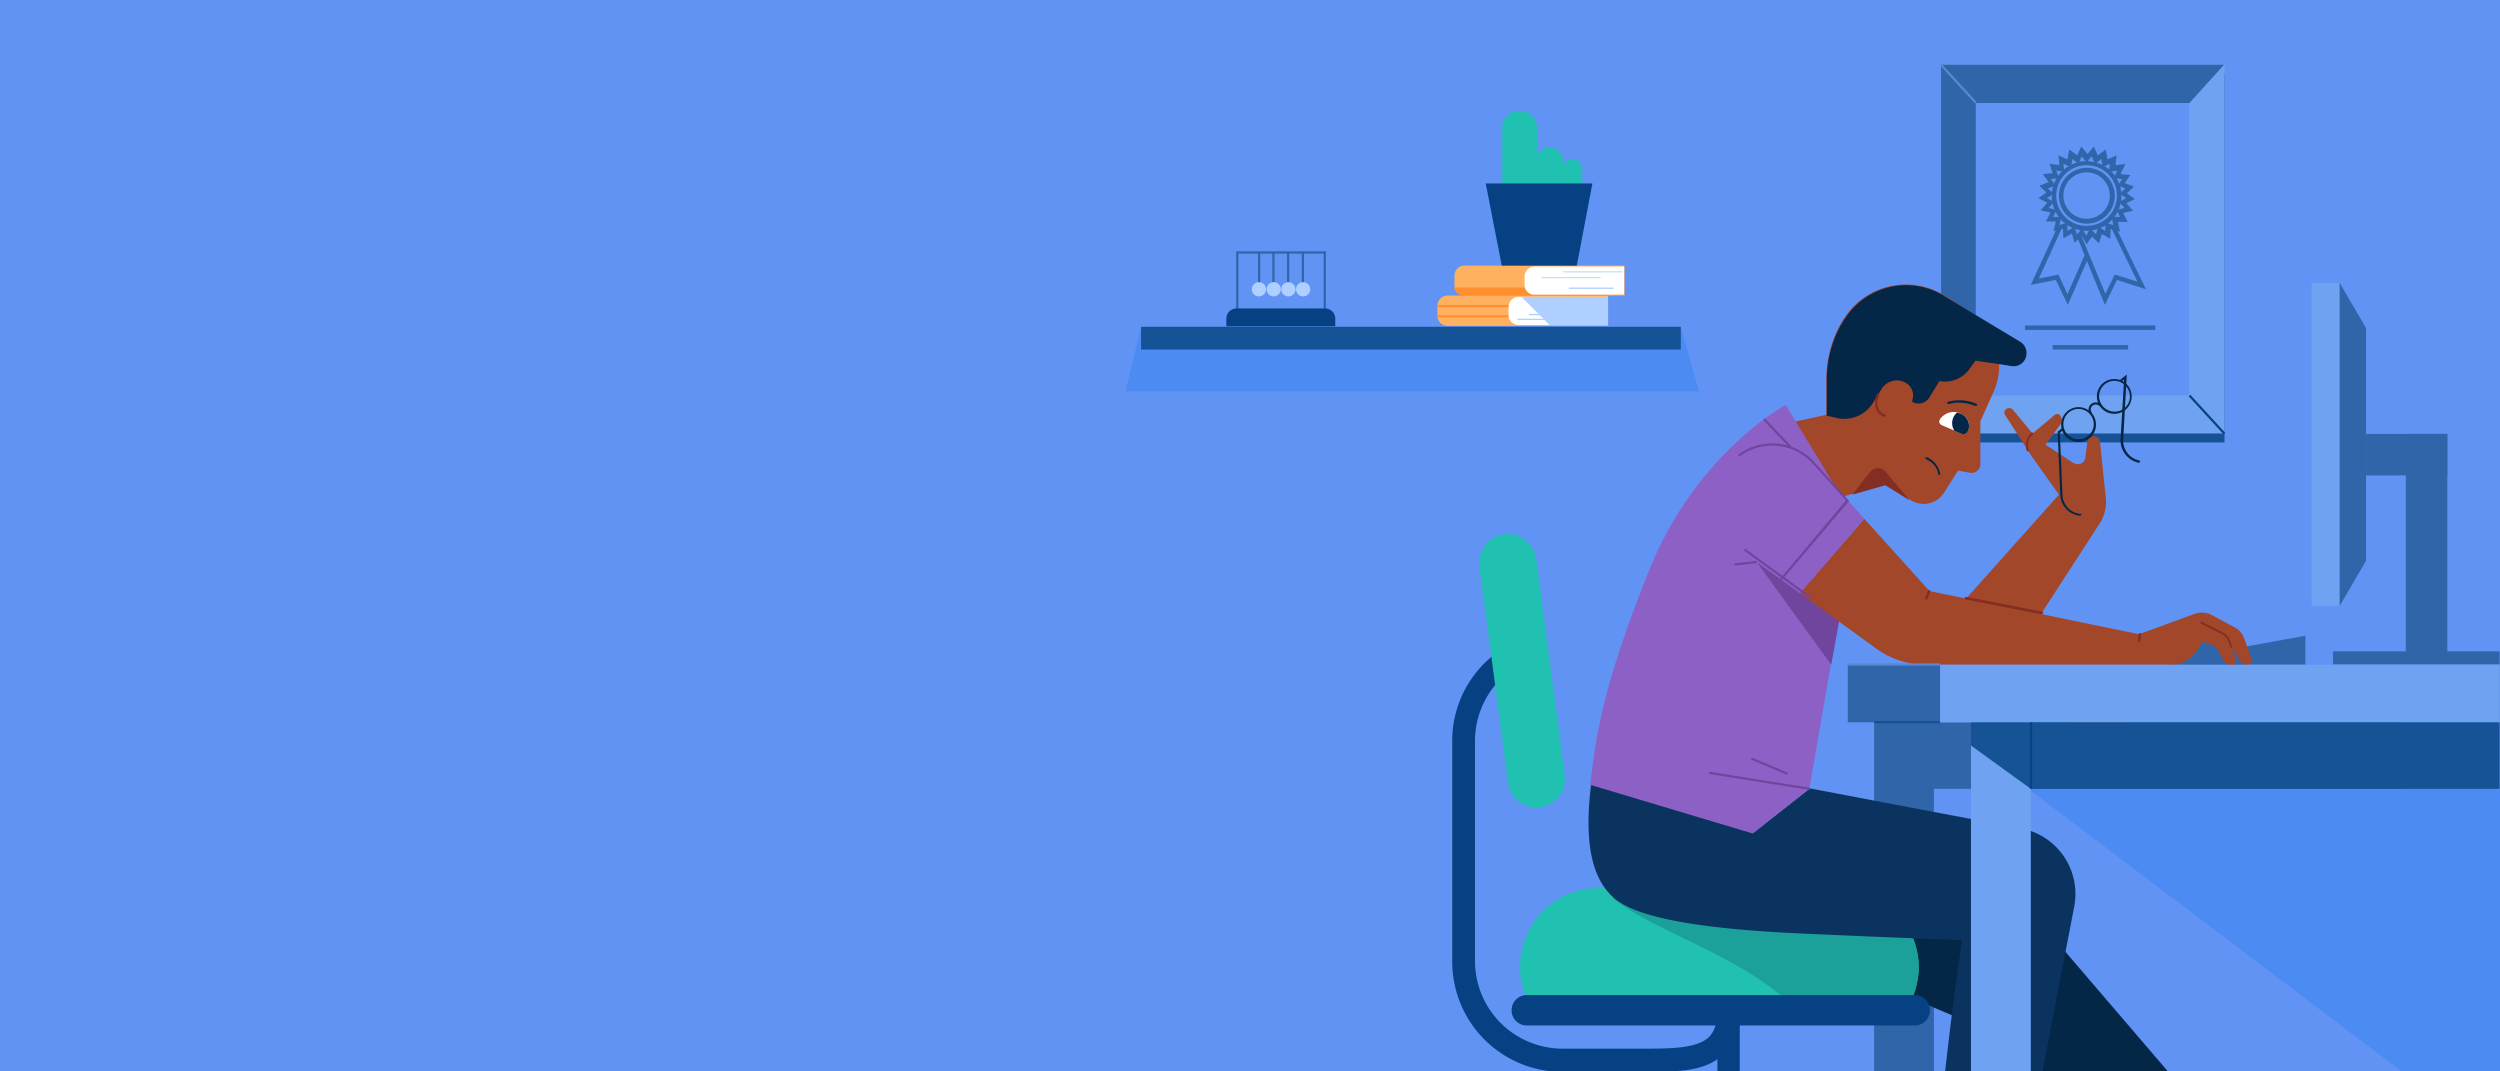 <svg xmlns="http://www.w3.org/2000/svg" xmlns:xlink="http://www.w3.org/1999/xlink" width="560" height="240" viewBox="0 0 560 240">
  <rect x="0" y="0" width="560" height="240" fill="#808080" stroke="none"/>
  <defs>
    <clipPath id="clip-hero_renters-ins-cost">
      <rect width="560" height="240"/>
    </clipPath>
  </defs>
  <g id="hero_renters-ins-cost" clip-path="url(#clip-hero_renters-ins-cost)">
    <rect width="560" height="240" fill="#fff"/>
    <g id="hero-average-renters-insurance-cost" transform="translate(0 -15)">
      <path id="Path_86373" data-name="Path 86373" d="M560.2,255.1H0V0H560.2" fill="#6093f4"/>
      <path id="Path_86374" data-name="Path 86374" d="M560.2,255.1V191.7L441.5,182l96.6,73.1Z" fill="#4c8cf2"/>
      <rect id="Rectangle_2138" data-name="Rectangle 2138" width="63.5" height="82.6" transform="translate(434.8 31.5)" fill="#155396"/>
      <rect id="Rectangle_2139" data-name="Rectangle 2139" width="63.5" height="82.6" transform="translate(434.8 29.5)" fill="#70a2f2"/>
      <path id="Path_86375" data-name="Path 86375" d="M442.6,38.1l-7.8-8.6h63.4l-7.8,8.6H442.6" fill="#3165a9"/>
      <path id="Path_86376" data-name="Path 86376" d="M442.6,38.1v65.4l-7.8,8.6V29.5l7.8,8.6" fill="#3165a9"/>
      <rect id="Rectangle_2140" data-name="Rectangle 2140" width="0.5" height="11.6" transform="translate(434.528 29.598) rotate(-42.56)" fill="#5a87cf"/>
      <rect id="Rectangle_2141" data-name="Rectangle 2141" width="0.5" height="11.6" transform="translate(490.253 103.763) rotate(-42.55)" fill="#064283"/>
      <rect id="Rectangle_2142" data-name="Rectangle 2142" width="47.8" height="65.5" transform="translate(442.6 38.1)" fill="none"/>
      <rect id="Rectangle_2143" data-name="Rectangle 2143" width="47.8" height="65.5" transform="translate(442.6 38.1)" fill="#6093f4"/>
      <rect id="Rectangle_2144" data-name="Rectangle 2144" width="13.4" height="78.3" transform="translate(419.8 176.8)" fill="#3165a9"/>
      <path id="Path_86377" data-name="Path 86377" d="M463.3,176.8h13.4v14.9L463.3,182Z" fill="#ffa452"/>
      <path id="Path_86378" data-name="Path 86378" d="M456.8,255.1h28.9l-24.6-28.7-54.6-22.9-23.7,15.8,67.1,28.5Z" fill="#042647"/>
      <rect id="Rectangle_2145" data-name="Rectangle 2145" width="105.3" height="14.9" transform="translate(433.2 176.8)" fill="#3165a9"/>
      <rect id="Rectangle_2146" data-name="Rectangle 2146" width="20.7" height="12.9" transform="translate(413.9 163.9)" fill="#3165a9"/>
      <path id="Path_86379" data-name="Path 86379" d="M412,213.9H358.2a17.67,17.67,0,0,0-17.7,17.7,16.87,16.87,0,0,0,1.6,7.3.67.67,0,0,0,.7.4h84.7a.84.84,0,0,0,.7-.4,18.449,18.449,0,0,0,1.6-7.3A18,18,0,0,0,412,213.9Z" fill="#20c1b0"/>
      <path id="Path_86380" data-name="Path 86380" d="M412,213.9H365.3a.6.6,0,0,0-.4.1,7.91,7.91,0,0,1-2.9,1.1h0a.77.77,0,0,0-.7.8.76.76,0,0,0,.2.5c4,3.1,9.5,5.8,15.3,8.6,7.8,3.8,16.5,8,23.5,14.1a.76.76,0,0,0,.5.2h26.7a.84.84,0,0,0,.7-.4,18.449,18.449,0,0,0,1.6-7.3A17.82,17.82,0,0,0,412,213.9Z" fill="#1ba199"/>
      <path id="Path_86381" data-name="Path 86381" d="M450.8,162.4l19.5-30.1a8.86,8.86,0,0,0,1.4-5.7L470.4,114a1.46,1.46,0,0,0-1.6-1.3c-.2,0-.3.1-.4.1h0a1.37,1.37,0,0,0-.8,1l-.5,3.9a1.73,1.73,0,0,1-2.2,1.2c-.2-.1-.3-.1-.5-.2l-6.2-4.1,3.3-4.5a1.66,1.66,0,0,0-.1-2.1h0a.79.79,0,0,0-1.1-.1l-5,4.2-4.4-5.3a1.12,1.12,0,0,0-1.6-.1h0l-.1.1h0a.91.91,0,0,0-.1,1.1l5.8,9,6.3,8.9-25.8,28.9Z" fill="#a3472b"/>
      <path id="Path_86382" data-name="Path 86382" d="M454.2,116.1c-.1,0-.2,0-.2-.1a3.9,3.9,0,0,1,1.1-4.1.19.19,0,0,1,.3.1v.3a3.2,3.2,0,0,0-1,3.4c.1.1.1.3-.1.3,0,.1,0,.1-.1.1Z" fill="#842e23"/>
      <path id="Path_86383" data-name="Path 86383" d="M435.5,125.3l3.1-4.9,2.6.5a2.05,2.05,0,0,0,2.4-1.6v-9.9l2.9-6.5a14.44,14.44,0,0,0-5.4-18.2l-5.4-3.4a16.34,16.34,0,0,0-22.6,5h0l-.1.1h0a25.29,25.29,0,0,0-3.9,13.6v7.9l-11.8,2.6,10.4,17.2,14.6-4.2,5.5,3.4a5.4,5.4,0,0,0,7.7-1.6Z" fill="#a3472b"/>
      <path id="Path_86384" data-name="Path 86384" d="M435.1,81l.8.5Z" fill="#c76e39"/>
      <path id="Path_86385" data-name="Path 86385" d="M435.7,255.1h21.8l7.1-36.9a14.94,14.94,0,0,0-11.7-17.6h-.1l-47.4-9-12.7,10-36.3-11-.1,1c-1.3,11.4-.1,20.5,5.8,25s21.6,6.6,41.3,7.5,36.1,1.5,36.1,1.5S437.6,238,435.7,255.1Z" fill="#0a3360"/>
      <path id="Path_86386" data-name="Path 86386" d="M413.1,86.7l.7-1a8.656,8.656,0,0,0-.7,1Z" fill="#c76e39"/>
      <path id="Path_86387" data-name="Path 86387" d="M412.3,88.1l.9-1.5a6,6,0,0,0-.9,1.5Z" fill="#c76e39"/>
      <path id="Path_86388" data-name="Path 86388" d="M435.8,81.5,435,81a16.28,16.28,0,0,0-21.2,4.6l-.7,1-.9,1.5a25.51,25.51,0,0,0-3,12.1v7.9l2.1.5a7.53,7.53,0,0,0,8.2-3.3l2-3.2a4,4,0,0,1,5.3-1.4h0a3.25,3.25,0,0,1,1.6,3.8l-.1.5h0a2.88,2.88,0,0,0,3.9-1l2.2-3.6h.3a6.71,6.71,0,0,0,6.5-2.8l1.3-1.8,5.6.8,2.5.4a2.89,2.89,0,0,0,3.1-1.7h0a3,3,0,0,0-1.1-3.7Z" fill="#042647"/>
      <path id="Path_86389" data-name="Path 86389" d="M414.9,125.8h0l7.4-2.1,5.5,3.4-5.4-6.4a2.25,2.25,0,0,0-3.2-.3l-.3.3Z" fill="#842e23"/>
      <path id="Path_86390" data-name="Path 86390" d="M392.6,201.7l12.7-10,8.1-47-.8-18.2L400,105.7s-20.1,10.7-30.7,37.3c-10.3,25.7-11.8,36.8-13.1,47.8h0Z" fill="#8d60c5"/>
      <path id="Path_86391" data-name="Path 86391" d="M393.5,140.9l16.7,23,2.9-16Z" fill="#6f459e"/>
      <path id="Path_86392" data-name="Path 86392" d="M432.2,147.4l-14.6-16.2-14.4,16.7,17.1,12.4a19.1,19.1,0,0,0,11.1,3.6H478l1.3-6.8Z" fill="#a3472b"/>
      <path id="Path_86393" data-name="Path 86393" d="M402.7,114.5l-14.2,22.8,14.7,10.6,14.4-16.7Z" fill="#8d60c5"/>
      <path id="Path_86394" data-name="Path 86394" d="M399.1,145l-.4-.3,14.8-17.6-7.5-8.3a12.19,12.19,0,0,0-16.4-1.5l-.3-.4a12.69,12.69,0,0,1,17.1,1.6l7.8,8.7Z" fill="#6f459e"/>
      <rect id="Rectangle_2147" data-name="Rectangle 2147" width="0.5" height="18.2" transform="translate(390.637 138.309) rotate(-53.93)" fill="#6f459e"/>
      <rect id="Rectangle_2148" data-name="Rectangle 2148" width="5" height="0.5" transform="matrix(0.993, -0.117, 0.117, 0.993, 388.49, 141.201)" fill="#6f459e"/>
      <rect id="Rectangle_2149" data-name="Rectangle 2149" width="0.5" height="8.6" transform="matrix(0.725, -0.689, 0.689, 0.725, 394.958, 109.06)" fill="#6f459e"/>
      <rect id="Rectangle_2150" data-name="Rectangle 2150" width="0.5" height="22.9" transform="translate(382.767 188.361) rotate(-80.96)" fill="#6f459e"/>
      <rect id="Rectangle_2151" data-name="Rectangle 2151" width="0.5" height="8.8" transform="translate(392.224 185.149) rotate(-67.03)" fill="#6f459e"/>
      <path id="Path_86395" data-name="Path 86395" d="M516.4,163.9v-6.5l-27.4,5v1.5h27.4" fill="#3165a9"/>
      <path id="Path_86396" data-name="Path 86396" d="M502.7,163.9a11.33,11.33,0,0,0-1.6-5.4c-1.5-2.3-7.9-2.7-7.9-2.7l-8,8.1h17.5" fill="#3165a9"/>
      <path id="Path_86397" data-name="Path 86397" d="M479.3,157l12.3-4.5a4.75,4.75,0,0,1,3.7.2l5.2,2.8a4.52,4.52,0,0,1,2.2,2.5l1.7,4.7a.89.89,0,0,1-.5,1.1c-.1,0-.2.1-.3.1h-.4a1.6,1.6,0,0,1-1.4-.8l-2.8-4.6-5.1-.8s-2.6,6.2-7.1,6.2H478l-1.2-2.9Z" fill="#a3472b"/>
      <path id="Path_86398" data-name="Path 86398" d="M493.2,158.6l3.2,1.3,1.6,2.9a2.4,2.4,0,0,0,2,1.2h.3a.65.65,0,0,0,.6-.6v-.2l-1.7-5.7-6-2.4Z" fill="#a3472b"/>
      <path id="Path_86399" data-name="Path 86399" d="M435.1,110.3c-1-.4-.9-1.3.1-2.1a3.64,3.64,0,0,1,4.1-.5,2.9,2.9,0,0,1,1.6,3.6,1.3,1.3,0,0,1-1.4.9h0l-.2-.1-4.2-1.8" fill="#fff"/>
      <path id="Path_86400" data-name="Path 86400" d="M439.3,107.7l-.9-.3a3.1,3.1,0,0,0-.6,4.1l1.4.6a1.17,1.17,0,0,0,1.6-.5.35.35,0,0,1,.1-.2,3,3,0,0,0-1.6-3.7Z" fill="#042647"/>
      <path id="Path_86401" data-name="Path 86401" d="M442.4,105.9h-.1a8.89,8.89,0,0,0-5.8-.4c-.1,0-.3,0-.3-.2s0-.3.2-.3h0a9.47,9.47,0,0,1,6.2.4.32.32,0,0,1,.3.3c0,.2-.3.2-.5.2Z" fill="#042647"/>
      <path id="Path_86402" data-name="Path 86402" d="M434.4,121.4a.22.22,0,0,1-.2-.2,4.53,4.53,0,0,0-2.7-3.3c-.1,0-.2-.2-.2-.3s.2-.2.3-.2h0a5.09,5.09,0,0,1,3,3.7c0,.2,0,.3-.2.3Z" fill="#042647"/>
      <path id="Path_86403" data-name="Path 86403" d="M422.1,108.4h0a3,3,0,0,1-1.9-1.9,4.69,4.69,0,0,1,.3-3.3.3.3,0,0,1,.4,0,.37.37,0,0,1,.1.3,3.47,3.47,0,0,0-.3,2.8,2.25,2.25,0,0,0,1.5,1.5c.1,0,.2.2.2.3a.451.451,0,0,1-.3.3Z" fill="#842e23"/>
      <path id="Path_86404" data-name="Path 86404" d="M457.3,152.6h0l-16.9-3.3a.3.3,0,0,1,0-.6h.1l16.9,3.3c.1,0,.3.1.3.2s-.1.3-.2.3h0l-.2.1Z" fill="#842e23"/>
      <path id="Path_86405" data-name="Path 86405" d="M431.5,149.3c-.1,0-.3-.1-.3-.2V149l.7-1.7c.1-.1.2-.2.4-.1a.37.37,0,0,1,.1.3h0l-.7,1.7C431.7,149.3,431.6,149.3,431.5,149.3Z" fill="#842e23"/>
      <path id="Path_86406" data-name="Path 86406" d="M499.8,160.1a.22.22,0,0,1-.2-.2l-.3-.9a3.39,3.39,0,0,0-1.7-2l-4.6-2.3c-.1-.1-.2-.2-.1-.3s.2-.2.3-.1h0l4.6,2.3a3.94,3.94,0,0,1,1.9,2.3l.3.9c.1.1,0,.2-.2.3Z" fill="#842e23"/>
      <path id="Path_86407" data-name="Path 86407" d="M479.1,158.8h0c-.1,0-.2-.1-.2-.3h0l.2-1.5c0-.1.1-.2.3-.2h0c.1,0,.2.1.2.3h0l-.2,1.5C479.4,158.7,479.3,158.8,479.1,158.8Z" fill="#842e23"/>
      <path id="Path_86408" data-name="Path 86408" d="M465.6,114a3.9,3.9,0,1,1,3.9-3.9h0a3.84,3.84,0,0,1-3.9,3.9Zm0-7.4A3.4,3.4,0,1,0,469,110h0a3.44,3.44,0,0,0-3.4-3.4Z" fill="#042647"/>
      <path id="Path_86409" data-name="Path 86409" d="M473.6,107.7a3.9,3.9,0,1,1,3.9-3.9,3.9,3.9,0,0,1-3.9,3.9Zm0-7.4a3.45,3.45,0,1,0,.1,6.9,3.37,3.37,0,0,0,3.4-3.4A3.54,3.54,0,0,0,473.6,100.3Z" fill="#042647"/>
      <path id="Path_86410" data-name="Path 86410" d="M468.2,107.8a1.63,1.63,0,0,1,2.4-2.2l.1.1-.4.3a1.12,1.12,0,0,0-1.6-.1,1.08,1.08,0,0,0-.2,1.4l.1.1Z" fill="#042647"/>
      <path id="Path_86411" data-name="Path 86411" d="M479.2,118.7l-.4-.1a5.17,5.17,0,0,1-3.8-5.2l.8-13.4-.6.5-.3-.4,1.5-1.2-.8,14.6a4.52,4.52,0,0,0,3.4,4.6l.4.1Z" fill="#042647"/>
      <path id="Path_86412" data-name="Path 86412" d="M466.1,130.5h-.4a4.92,4.92,0,0,1-4.2-4.7l-.6-14.1,1-.8.3.4-.8.7.6,13.9a4.4,4.4,0,0,0,3.9,4.2h.4Z" fill="#042647"/>
      <rect id="Rectangle_2152" data-name="Rectangle 2152" width="14.8" height="0.5" transform="translate(419.8 176.5)" fill="#155295"/>
      <rect id="Rectangle_2153" data-name="Rectangle 2153" width="20.7" height="0.5" transform="translate(413.9 163.6)" fill="#5a87cf"/>
      <rect id="Rectangle_2154" data-name="Rectangle 2154" width="125.3" height="12.9" transform="translate(434.6 163.9)" fill="#70a2f2"/>
      <rect id="Rectangle_2155" data-name="Rectangle 2155" width="13.4" height="78.3" transform="translate(441.5 176.8)" fill="#70a2f2"/>
      <path id="Path_86413" data-name="Path 86413" d="M441.5,176.8h13.4v14.9L441.5,182Z" fill="#155396"/>
      <rect id="Rectangle_2156" data-name="Rectangle 2156" width="105" height="14.9" transform="translate(454.9 176.8)" fill="#155396"/>
      <rect id="Rectangle_2157" data-name="Rectangle 2157" width="9.3" height="50.2" transform="translate(538.9 112.2)" fill="#3165a9"/>
      <rect id="Rectangle_2158" data-name="Rectangle 2158" width="18.2" height="9.3" transform="translate(530 112.2)" fill="#3165a9"/>
      <rect id="Rectangle_2159" data-name="Rectangle 2159" width="6.2" height="72.3" transform="translate(517.8 78.4)" fill="#70a2f2"/>
      <path id="Path_86414" data-name="Path 86414" d="M524.1,150.7l5.9-10.1V88.5l-5.9-10.1Z" fill="#3165a9"/>
      <rect id="Rectangle_2160" data-name="Rectangle 2160" width="37.3" height="2.9" transform="translate(522.6 160.9)" fill="#3165a9"/>
      <rect id="Rectangle_2161" data-name="Rectangle 2161" width="0.5" height="14.9" transform="translate(454.7 176.8)" fill="#064283"/>
      <path id="Path_86415" data-name="Path 86415" d="M369.6,255.1H350a24.69,24.69,0,0,1-24.7-24.7V181a24.52,24.52,0,0,1,15.1-22.7l2,4.6a19.63,19.63,0,0,0-12,18.1v49.3A19.63,19.63,0,0,0,350,249.9h17.4c6.8,0,12.7,0,15.4-2.6,1.3-1.3,1.9-3.3,1.9-6.2h5c0,4.3-1.1,7.5-3.4,9.8C382.6,254.8,376.6,255.1,369.6,255.1Z" fill="#064283"/>
      <path id="Path_86416" data-name="Path 86416" d="M336.9,134.7h0a6.41,6.41,0,0,1,7.2,5.5l6.4,48.4a6.41,6.41,0,0,1-5.5,7.2h0a6.41,6.41,0,0,1-7.2-5.5l-6.4-48.4A6.48,6.48,0,0,1,336.9,134.7Z" fill="#20c1b0"/>
      <path id="Path_86417" data-name="Path 86417" d="M380.6,102.7l-4.1-14.4-120.9-.1-3.5,14.5Z" fill="#4c8cf2"/>
      <rect id="Rectangle_2162" data-name="Rectangle 2162" width="120.9" height="5.1" transform="translate(255.6 88.2)" fill="#155396"/>
      <path id="Path_86418" data-name="Path 86418" d="M467.4,69.7l-1.1-1.9-1.6,1.6-.6-2.1-1.9,1.1-.1-2.2-2.1.6.5-2.2h-2.2l1-2-2.2-.5,1.5-1.7-2-1,1.8-1.3-1.6-1.5,2.1-.8L457.6,54l2.2-.2-.7-2.1,2.2.3-.2-2.2,2,.9.4-2.2,1.8,1.3.9-2,1.4,1.7,1.4-1.7.9,2,1.8-1.3.4,2.2,2-.9-.2,2.2,2.2-.3L475,54l2.2.2L475.9,56l2.1.8-1.6,1.5,1.8,1.3-1.9.9,1.5,1.7-2.2.5,1,2h-2.2l.5,2.2-2.1-.6-.1,2.2-1.9-1.1-.6,2.1L468.6,68Zm-1-3.5.9,1.6.9-1.6,1.3,1.3.5-1.7,1.6.9V64.9l1.8.5-.4-1.8h1.9l-.8-1.6,1.8-.4-1.2-1.4,1.6-.8-1.5-1,1.3-1.2-1.7-.6,1-1.5-1.8-.2.6-1.7-1.8.3.2-1.8-1.6.7-.3-1.8-1.4,1.1-.8-1.7-1.1,1.4L466.3,50l-.7,1.7-1.4-1.1-.3,1.8-1.7-.7.2,1.8-1.8-.3.6,1.7-1.8.2,1,1.5-1.7.6,1.3,1.2-1.5,1,1.6.8-1.2,1.4,1.8.4-.8,1.6h1.8l-.4,1.8,1.8-.5v1.8l1.6-.9.5,1.7Z" fill="#3165a9"/>
      <path id="Path_86419" data-name="Path 86419" d="M467.4,66.7a7.8,7.8,0,1,1,7.8-7.8,7.8,7.8,0,0,1-7.8,7.8Zm0-14.7a6.8,6.8,0,1,0,6.8,6.8,6.8,6.8,0,0,0-6.8-6.8Z" fill="#3165a9"/>
      <path id="Path_86420" data-name="Path 86420" d="M467.4,65.1a6.25,6.25,0,1,1,6.3-6.3h0a6.27,6.27,0,0,1-6.3,6.3Zm0-11.5a5.2,5.2,0,1,0,5.2,5.2h0a5.23,5.23,0,0,0-5.2-5.2Z" fill="#3165a9"/>
      <path id="Path_86421" data-name="Path 86421" d="M463.2,83.3l-2.7-5.6-5.6,1.1L461,65.6l.9.4-5.2,11.4,4.4-.9,2,4.4,3.8-8.6.9.4Z" fill="#3165a9"/>
      <path id="Path_86422" data-name="Path 86422" d="M471.5,83.3l-6.3-15.4.9-.4,5.5,13.3,2.1-4.3,5.1,1.6L472.9,66l.9-.4,6.9,14.2-6.5-2.1Z" fill="#3165a9"/>
      <rect id="Rectangle_2163" data-name="Rectangle 2163" width="29.2" height="1" transform="translate(453.6 87.9)" fill="#3165a9"/>
      <rect id="Rectangle_2164" data-name="Rectangle 2164" width="16.9" height="1" transform="translate(459.8 92.3)" fill="#3165a9"/>
      <path id="Path_86423" data-name="Path 86423" d="M342,237.9h86.9a3.37,3.37,0,0,1,3.4,3.4h0a3.37,3.37,0,0,1-3.4,3.4H342a3.37,3.37,0,0,1-3.4-3.4h0a3.37,3.37,0,0,1,3.4-3.4Z" fill="#064283"/>
      <rect id="Rectangle_2165" data-name="Rectangle 2165" width="5" height="13.4" transform="translate(384.7 241.7)" fill="#064283"/>
      <path id="Path_86424" data-name="Path 86424" d="M357.9,81.2H324.3a2.26,2.26,0,0,0-2.3,2.3v2.2a2.26,2.26,0,0,0,2.3,2.3h35.9V81.2Z" fill="#ffb061"/>
      <path id="Path_86425" data-name="Path 86425" d="M360.2,81.5h-20a2.29,2.29,0,0,0-2.3,2.1v2.1a2.29,2.29,0,0,0,2.3,2.1h20Z" fill="#fff"/>
      <path id="Path_86426" data-name="Path 86426" d="M340.8,81.5l6.3,6.3h13.1V81.5Z" fill="#aecfff"/>
      <path id="Path_86427" data-name="Path 86427" d="M350.8,86.7H340.1c-.1,0-.2,0-.2-.1s0-.2.1-.2h10.8c.1,0,.1.1.1.2S350.8,86.6,350.8,86.7Z" fill="#aecfff"/>
      <path id="Path_86428" data-name="Path 86428" d="M349.1,85.6h-6.5c-.1,0-.1-.1-.1-.2a.1.1,0,0,1,.1-.1h6.5c0,.1.1.2,0,.3Z" fill="#aecfff"/>
      <rect id="Rectangle_2166" data-name="Rectangle 2166" width="15.9" height="0.5" transform="translate(322 83.3)" fill="#ff8f2f"/>
      <rect id="Rectangle_2167" data-name="Rectangle 2167" width="15.9" height="0.5" transform="translate(322 85.6)" fill="#ff8f2f"/>
      <path id="Path_86429" data-name="Path 86429" d="M361.6,74.5H328a2.24,2.24,0,0,0-2.2,2.3V79a2.22,2.22,0,0,0,2.2,2.2h35.9V74.5Z" fill="#ffb061"/>
      <path id="Path_86430" data-name="Path 86430" d="M325.7,79.4a2.14,2.14,0,0,0,2.2,1.8h35.9V79.4Z" fill="#ff8f2f"/>
      <path id="Path_86431" data-name="Path 86431" d="M363.8,74.7h-20a2.29,2.29,0,0,0-2.3,2.1v2.1a2.16,2.16,0,0,0,2.3,2.1h20Z" fill="#fff"/>
      <path id="Path_86432" data-name="Path 86432" d="M363.4,76H350.3c-.1,0-.1,0-.2-.1s0-.1.1-.1h13.1C363.5,75.8,363.5,75.9,363.4,76Z" fill="#aecfff"/>
      <path id="Path_86433" data-name="Path 86433" d="M358.5,77.3h-13c-.1,0-.1,0-.2-.1s0-.1.1-.1h13.1C358.6,77.1,358.6,77.2,358.5,77.3Z" fill="#aecfff"/>
      <path id="Path_86434" data-name="Path 86434" d="M361.3,79.7h-9.8c-.1,0-.1-.1-.1-.2a.1.1,0,0,1,.1-.1h9.8c.1,0,.1,0,.2.1S361.5,79.7,361.3,79.7Z" fill="#aecfff"/>
      <path id="Path_86435" data-name="Path 86435" d="M297,84.6h-.5V71.8H277.4V84.6h-.5V71.3H297Z" fill="#3165a9"/>
      <path id="Path_86436" data-name="Path 86436" d="M299.1,88.1V86.4a2.26,2.26,0,0,0-2.3-2.3H277a2.26,2.26,0,0,0-2.3,2.3h0v1.7Z" fill="#064283"/>
      <rect id="Rectangle_2168" data-name="Rectangle 2168" width="0.5" height="8.2" transform="translate(281.8 71.6)" fill="#3165a9"/>
      <circle id="Ellipse_1055" data-name="Ellipse 1055" cx="1.6" cy="1.6" r="1.6" transform="translate(280.4 78.2)" fill="#aecfff"/>
      <rect id="Rectangle_2169" data-name="Rectangle 2169" width="0.5" height="8.2" transform="translate(285 71.6)" fill="#3165a9"/>
      <circle id="Ellipse_1056" data-name="Ellipse 1056" cx="1.6" cy="1.6" r="1.6" transform="translate(283.7 78.2)" fill="#aecfff"/>
      <rect id="Rectangle_2170" data-name="Rectangle 2170" width="0.5" height="8.2" transform="translate(288.3 71.6)" fill="#3165a9"/>
      <circle id="Ellipse_1057" data-name="Ellipse 1057" cx="1.6" cy="1.6" r="1.6" transform="translate(287 78.2)" fill="#aecfff"/>
      <rect id="Rectangle_2171" data-name="Rectangle 2171" width="0.5" height="8.2" transform="translate(291.6 71.6)" fill="#3165a9"/>
      <circle id="Ellipse_1058" data-name="Ellipse 1058" cx="1.6" cy="1.6" r="1.6" transform="translate(290.3 78.2)" fill="#aecfff"/>
      <path id="Path_86437" data-name="Path 86437" d="M354.4,56.1V52.9a2.22,2.22,0,0,0-2.2-2.2h0a2.16,2.16,0,0,0-2.1,1.5V51a2.95,2.95,0,0,0-5.8-.8V43.7a3.84,3.84,0,0,0-3.9-3.9h0a3.84,3.84,0,0,0-3.9,3.9V56.1Z" fill="#20c1b0"/>
      <path id="Path_86438" data-name="Path 86438" d="M353.2,74.5H336.4l-3.6-18.4h23.9Z" fill="#064283"/>
    </g>
  </g>
</svg>
